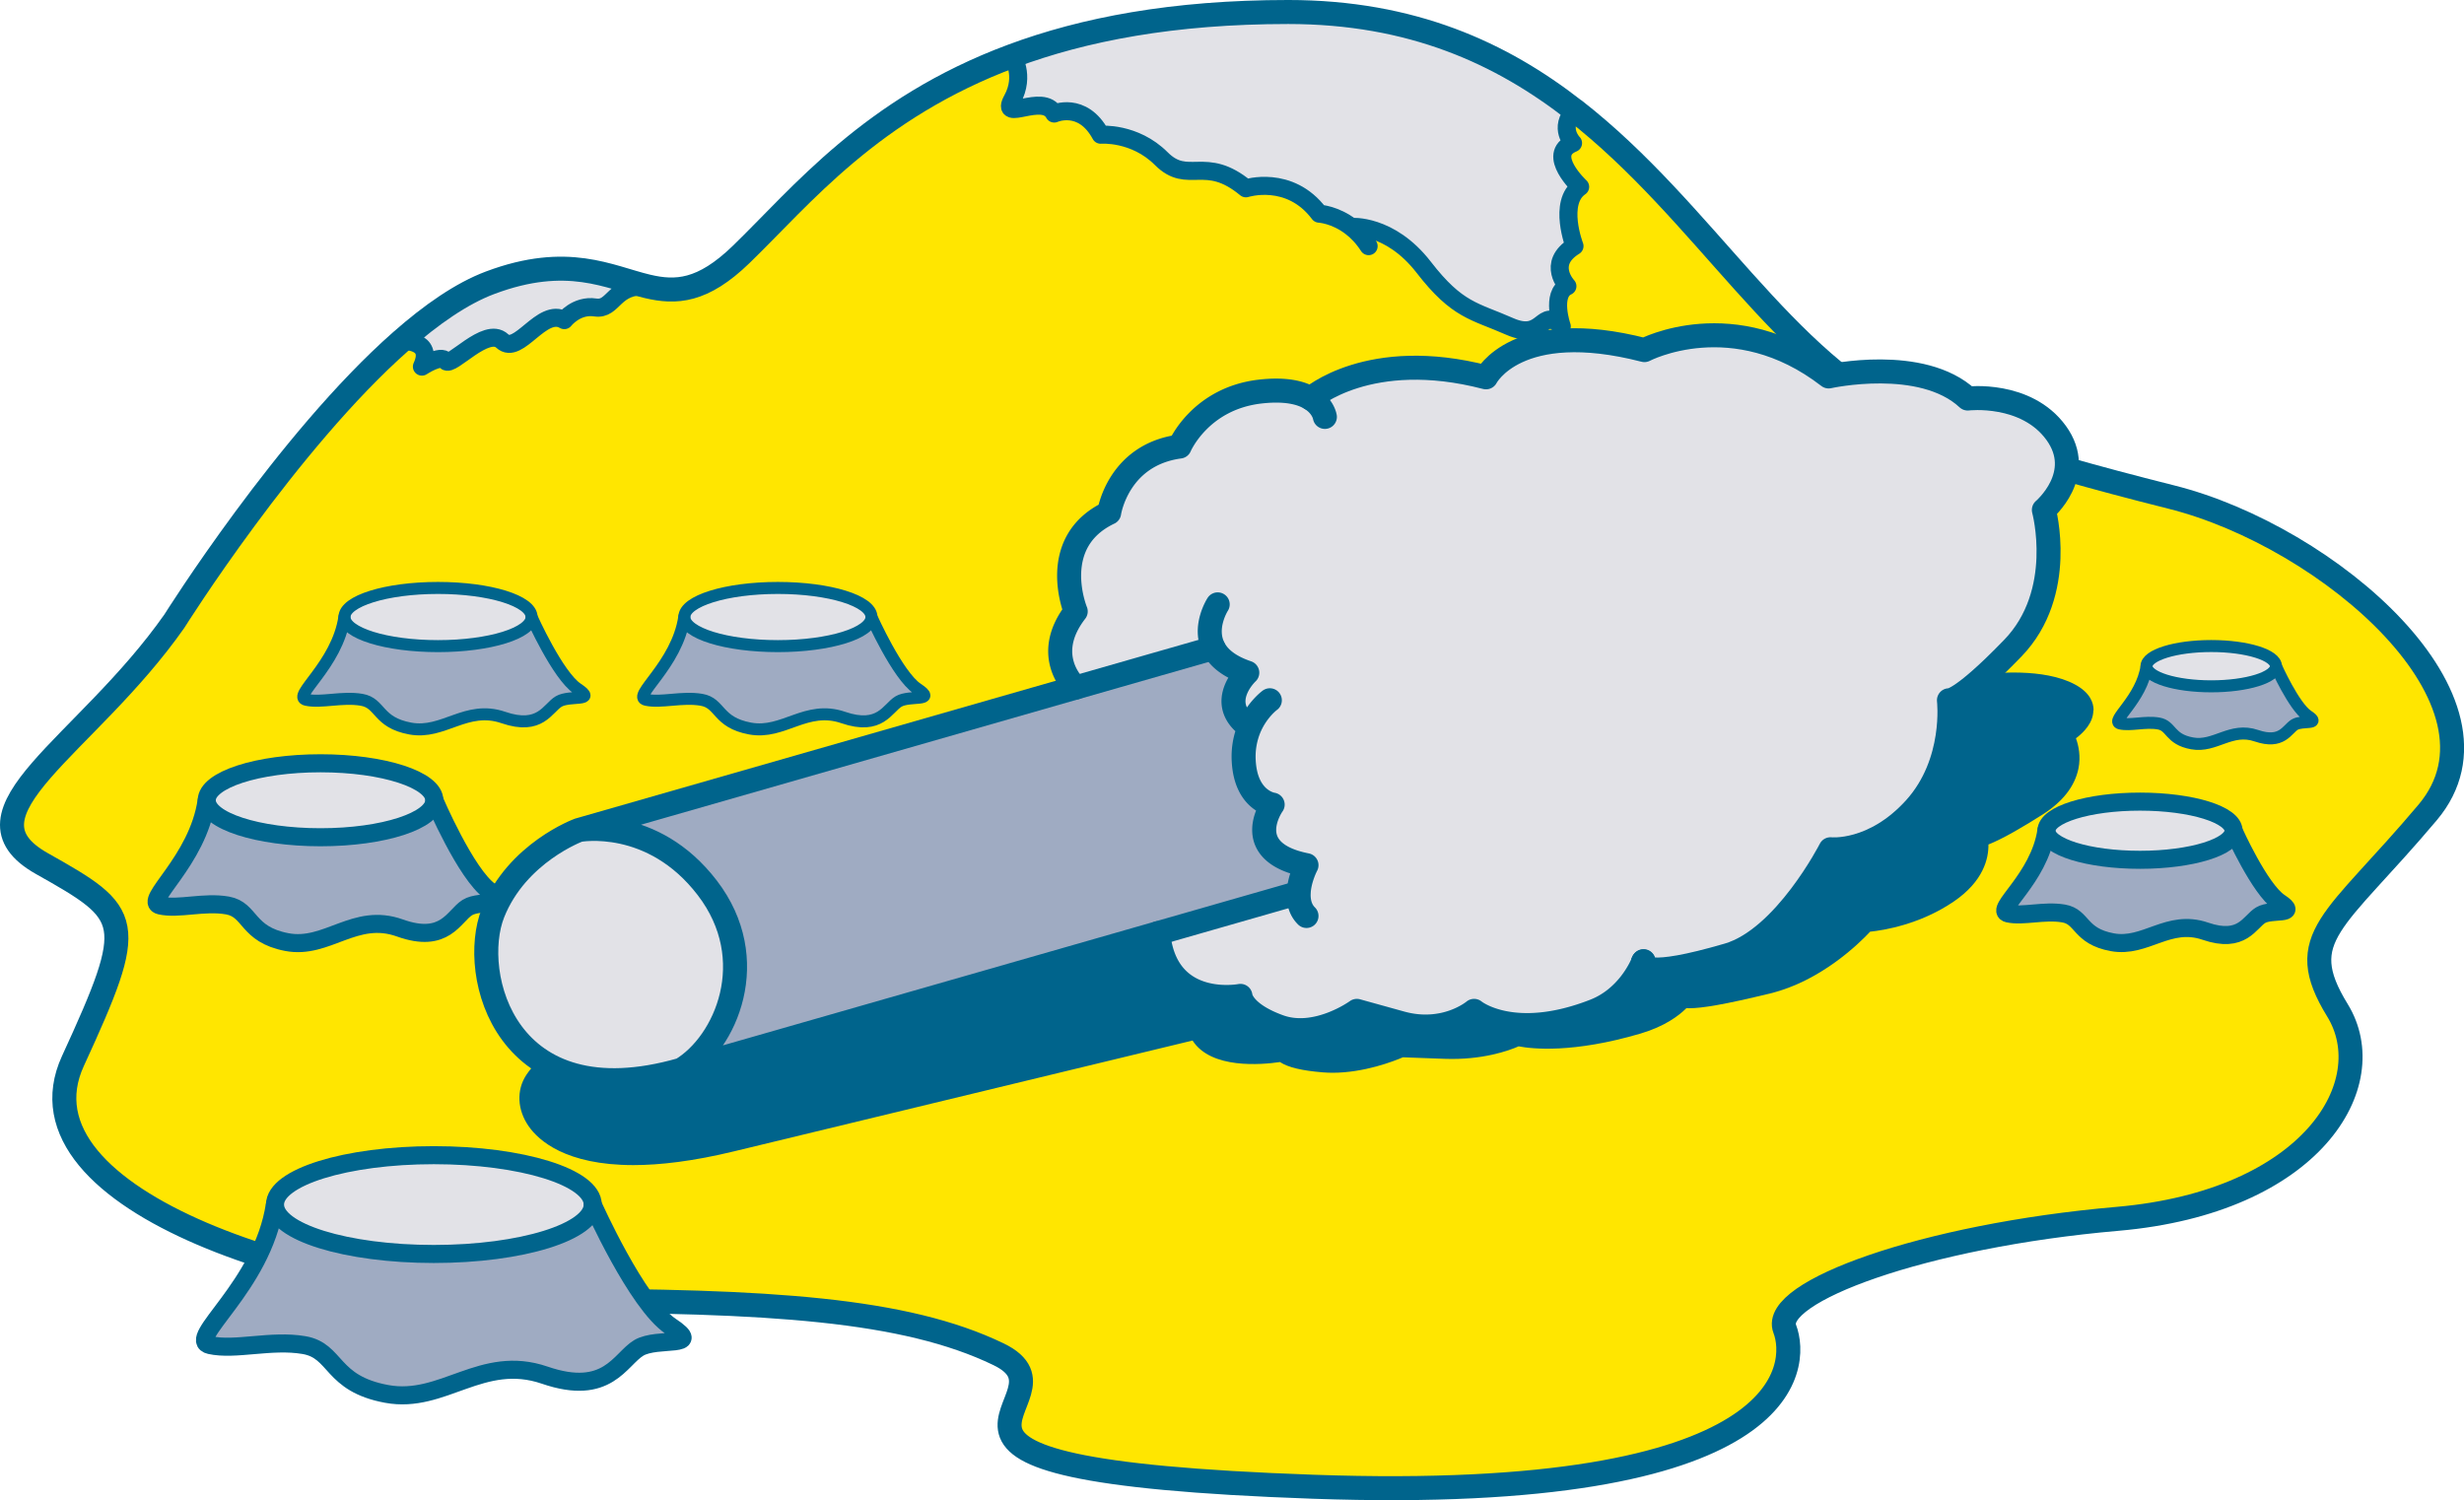 <svg xmlns="http://www.w3.org/2000/svg" viewBox="0 0 305.79 186.2"><defs><style>.f{fill:#e2e2e7}.g{fill:#9fabc2}.h{stroke-width:2.24px}.h,.i,.j{fill:none;stroke:#00648c;stroke-linecap:round;stroke-linejoin:round}.i{stroke-width:2.98px}.j{stroke-width:1.49px}</style></defs><g id="b"><g id="c"><path d="M67.85 161.43c-27.65 0-66.85-12.25-58.8-29.75 8.05-17.5 7.35-18.2-3.85-24.5-11.2-6.3 5.51-14.51 16.44-30.09 0 0 14-22.31 28.16-34.77 0 0 4.13-.23 2.55 3.18 0 0 2.36-1.57 2.97-.7.61.87 4.99-4.35 7-2.48 2.01 1.87 4.9-4.25 7.7-2.59 0 0 1.49-1.93 3.85-1.57 2.36.35 2.22-2.92 6.47-2.61 3.54.84 6.86.68 11.64-3.96 7.45-7.21 16.12-18.13 33.65-24.64 0 0 1.63 2.42 0 5.4-1.63 2.97 3.79-.88 5.19 1.75 0 0 3.5-1.57 5.77 2.63 0 0 4.2-.35 7.52 2.97 3.33 3.33 5.43-.53 10.5 3.68 0 0 5.42-1.75 9.1 3.15 0 0 1.96.09 3.97 1.65 0 0 4.78-.42 8.98 5 4.2 5.43 6.3 5.42 10.67 7.35 4.37 1.93 3.85-2.63 6.47 0 0 0-1.4-4.03.7-4.99 0 0-2.65-2.8.88-4.98 0 0-2.1-5.43.7-7.35 0 0-4.33-4.03-.88-5.43 0 0-1.89-1.86.19-4.08 16.16 12.59 25.9 31.38 41.81 38.55 0 0 12.6 4.55 32.2 9.45 19.6 4.9 43.4 25.45 31.85 39.15-11.54 13.7-16.8 15.44-11.2 24.55 5.6 9.1-3.15 23.79-27.29 25.89-24.15 2.1-43.05 9.1-41.3 13.65 1.75 4.55 1.28 21.7-58.5 19.6-59.79-2.1-27.46-10.85-39.08-16.45-11.61-5.6-28.41-6.65-56.06-6.65z" fill="#ffe600"/><path class="f" d="M144.14 19.69c-3.33-3.33-7.52-2.97-7.52-2.97-2.27-4.2-5.77-2.63-5.77-2.63-1.4-2.63-6.82 1.23-5.19-1.75s0-5.4 0-5.4c8.84-3.29 19.93-5.45 34.24-5.45 15.36 0 26.46 5.11 35.53 12.19-2.08 2.22-.19 4.08-.19 4.08-3.45 1.39.88 5.43.88 5.43-2.8 1.93-.7 7.35-.7 7.35-3.53 2.18-.88 4.98-.88 4.98-2.1.96-.7 4.99-.7 4.99-2.62-2.63-2.1 1.93-6.47 0-4.37-1.93-6.47-1.92-10.67-7.35s-8.98-5-8.98-5c-2.01-1.55-3.97-1.65-3.97-1.65-3.68-4.9-9.1-3.15-9.1-3.15-5.08-4.2-7.18-.35-10.5-3.68zM70.03 39.73c-2.8-1.66-5.69 4.46-7.7 2.59s-6.39 3.36-7 2.48c-.62-.87-2.97.7-2.97.7 1.57-3.41-2.55-3.18-2.55-3.18 3.75-3.3 7.51-5.91 11.03-7.23 9.62-3.61 14.77-.67 19.51.45-4.25-.31-4.1 2.96-6.47 2.61-2.36-.35-3.85 1.57-3.85 1.57z"/><path class="i" d="M195.42 13.68c16.16 12.59 25.9 31.38 41.81 38.55 0 0 12.6 4.55 32.2 9.45 19.6 4.9 43.4 25.45 31.85 39.15-11.54 13.7-16.8 15.44-11.2 24.55 5.6 9.1-3.15 23.79-27.29 25.89-24.15 2.1-43.05 9.1-41.3 13.65 1.75 4.55 1.28 21.7-58.5 19.6-59.79-2.1-27.46-10.85-39.08-16.45-11.61-5.6-28.41-6.65-56.06-6.65S1 149.18 9.05 131.68c8.05-17.5 7.35-18.2-3.85-24.5-11.2-6.3 5.51-14.51 16.44-30.09 0 0 14-22.31 28.16-34.77 3.75-3.3 7.51-5.91 11.03-7.23 9.62-3.61 14.77-.67 19.51.45 3.54.84 6.86.68 11.64-3.96 7.45-7.21 16.12-18.13 33.65-24.64 8.84-3.29 19.93-5.45 34.24-5.45 15.36 0 26.46 5.11 35.53 12.19z"/><path class="h" d="M49.81 42.32s4.13-.23 2.55 3.18c0 0 2.36-1.57 2.97-.7.61.87 4.99-4.35 7-2.48 2.01 1.87 4.9-4.25 7.7-2.59 0 0 1.49-1.93 3.85-1.57 2.36.35 2.22-2.92 6.47-2.61m45.29-28.61s1.63 2.42 0 5.4c-1.63 2.97 3.79-.88 5.19 1.75 0 0 3.5-1.57 5.77 2.63 0 0 4.2-.35 7.52 2.97 3.33 3.33 5.43-.53 10.5 3.68 0 0 5.42-1.75 9.1 3.15 0 0 1.96.09 3.97 1.65.75.57 1.49 1.34 2.16 2.38m-2.15-2.39s4.78-.42 8.98 5c4.2 5.43 6.3 5.42 10.67 7.35 4.37 1.93 3.85-2.63 6.47 0 0 0-1.4-4.03.7-4.99 0 0-2.65-2.8.88-4.98 0 0-2.1-5.43.7-7.35 0 0-4.33-4.03-.88-5.43 0 0-1.89-1.86.19-4.08"/><path d="M259.82 88.14c0-.89-.4-2.16-2.31-3.19-3.86-2.08-10.11-1.43-11.69-1.22-5.77-1.77-15.4-.05-17.4.34-11.39-2.97-21.37.06-23.19.67-13.16-.32-18.14 2.34-19.72 3.56-12.42-.27-19.36 2.5-21.21 3.36-1.61-.23-3.72-.14-6.31.26-6.27.98-9.14 3.32-10.16 4.4-5.97 1.12-8 3.68-8.67 5.07-2.8 1.07-4.42 2.53-4.83 4.34-.27 1.2.05 2.24.45 3-.95 1.03-1.33 2.08-1.16 3.15.06.34.17.65.32.93l-57.59 13.92h-.06c-.33.09-8.1 2.32-10.98 6.69-1.24 1.89-1.12 4.34.32 6.39 1.2 1.7 4.54 4.79 12.97 4.79 3.32 0 7.43-.48 12.5-1.71l56.9-13.75c2.28 3.56 8.53 3.01 10.85 2.67.99.66 2.74 1.07 5.31 1.28.4.03.81.05 1.21.05 3.94 0 7.61-1.44 8.74-1.92l5.18.19c4.66.17 7.95-1.01 9.18-1.55 1.66.32 6.73.89 15.14-1.59 2.97-.88 4.73-2.2 5.68-3.15.12 0 .25.01.4.01 1.5 0 4.32-.45 10.01-1.84 6.23-1.52 10.98-6.15 12.39-7.66 1.65-.17 6.15-.88 10.33-3.71 3.75-2.54 4.38-5.39 4.35-7.11 1.87-.74 4.54-2.33 6.74-3.73 2.49-1.59 3.98-3.5 4.43-5.69.3-1.51.03-2.83-.31-3.76.98-.74 2.16-1.95 2.16-3.47z" fill="#00648c"/><path class="f" d="M203.95 119.33s-.02.05-.03.07c.02-.03.03-.06.03-.07zm-41.28-69.87s7.23-6.41 21.75-2.63c0 0 3.79-7.47 19.66-3.38 0 0 11.08-5.83 22.86 3.27 0 0 11.55-2.57 17.26 2.74 0 0 7.24-.87 10.97 4.26 3.73 5.14-1.52 9.57-1.52 9.57s2.8 10.27-3.85 17.15c-6.65 6.88-7.93 6.47-7.93 6.47s.93 7.7-4.2 13.39c-5.14 5.69-10.5 5.1-10.5 5.1s-5.66 11.08-12.71 13.14c-10.41 3.04-10.69 1.41-10.56.88-.31.76-2.02 4.48-6.01 6.04-10.15 3.97-14.96 0-14.96 0s-3.59 3.04-9.07 1.52l-5.48-1.52s-5.01 3.65-9.68 1.94c-4.67-1.7-4.77-3.8-4.77-3.8s-9.31 1.8-10.2-7.79l17.36-4.98h.08c.08-1.78.97-3.45.97-3.45-8.4-1.66-4.2-7.52-4.2-7.52s-3.33-.44-3.59-5.43c-.09-1.69.26-3.1.75-4.23l-.31-.14c-3.85-2.97 0-6.56 0-6.56-2.34-.79-3.58-1.9-4.17-3.07h-.03l-17.1 4.91s-4.33-3.85 0-9.45c0 0-3.55-8.57 4.15-12.24 0 0 1.05-7.18 8.75-8.22 0 0 2.51-5.95 9.97-6.82 3.2-.37 5.14.15 6.3.87zm-78.11 83.31c-21.9 6.28-26.35-11.91-23.38-19.44 2.98-7.52 10.68-10.32 10.68-10.32s9.1-1.72 15.92 7.19c6.82 8.9 2.31 19.26-3.22 22.57z"/><path class="g" d="M84.56 132.77c5.53-3.3 10.05-13.67 3.22-22.57-6.82-8.91-15.92-7.19-15.92-7.19l61.64-17.68 17.1-4.9h.03c.59 1.16 1.83 2.27 4.17 3.06 0 0-3.85 3.59 0 6.56l.31.14a9.268 9.268 0 00-.75 4.23c.26 4.99 3.59 5.43 3.59 5.43s-4.2 5.86 4.2 7.52c0 0-.89 1.67-.97 3.45h-.08l-17.36 4.98-59.17 16.96z"/><path class="i" d="M150.6 80.43l-17.1 4.9-61.64 17.68s9.1-1.72 15.92 7.19c6.82 8.9 2.31 19.26-3.22 22.57l59.17-16.96 17.36-4.98m-89.24-7.82s-7.7 2.8-10.68 10.32c-2.97 7.52 1.48 25.72 23.38 19.44"/><path class="i" d="M151.12 75.01s-1.83 2.83-.5 5.41c.59 1.17 1.83 2.28 4.17 3.07 0 0-3.85 3.59 0 6.56m2.8-3.14s-1.53 1.11-2.49 3.29a9.268 9.268 0 00-.75 4.23c.26 4.99 3.59 5.43 3.59 5.43s-4.2 5.86 4.2 7.52c0 0-.89 1.67-.97 3.45-.04 1.01.17 2.06.97 2.85M133.5 85.33s-4.33-3.85 0-9.45c0 0-3.55-8.57 4.15-12.24 0 0 1.05-7.18 8.75-8.22 0 0 2.51-5.95 9.97-6.82 3.2-.37 5.14.15 6.3.87 1.56.96 1.75 2.27 1.75 2.27m39.49 67.68c-.31.76-2.02 4.48-6.01 6.04-10.15 3.97-14.96 0-14.96 0s-3.59 3.04-9.07 1.52l-5.48-1.52s-5.01 3.65-9.68 1.94c-4.67-1.7-4.77-3.8-4.77-3.8s-9.31 1.8-10.2-7.79m60.21 3.52s-.02.04-.03.07"/><path class="i" d="M203.92 119.4s.02-.05.03-.07c.01-.02.02-.03.02-.04m-.05.11v.02"/><path class="i" d="M162.67 49.46s7.23-6.41 21.75-2.63c0 0 3.79-7.47 19.66-3.38 0 0 11.08-5.83 22.86 3.27 0 0 11.55-2.57 17.26 2.74 0 0 7.24-.87 10.97 4.26 3.73 5.14-1.52 9.57-1.52 9.57s2.8 10.27-3.85 17.15c-6.65 6.88-7.93 6.47-7.93 6.47s.93 7.7-4.2 13.39c-5.14 5.69-10.5 5.1-10.5 5.1s-5.66 11.08-12.71 13.14c-10.41 3.04-10.69 1.41-10.56.88"/><path class="f" d="M34.13 149.5c0-3.38 8.82-6.13 19.71-6.13s19.72 2.74 19.72 6.13-8.83 6.13-19.72 6.13-19.71-2.74-19.71-6.13z"/><path class="g" d="M26.08 166.94c-3.15-.7 6.53-7.24 8.05-17.44 0 3.38 8.82 6.13 19.71 6.13s19.72-2.74 19.72-6.13c0 0 5.48 12.31 9.68 15.11 4.2 2.8-1.64 1.28-3.97 2.68s-3.85 6.07-11.67 3.38C59.79 167.99 55 174.29 48 173c-7-1.28-6.18-5.36-10.27-6.06-4.08-.7-8.52.7-11.67 0z"/><path class="h" d="M73.56 149.5c0 3.38-8.83 6.13-19.72 6.13s-19.71-2.74-19.71-6.13 8.82-6.13 19.71-6.13 19.72 2.74 19.72 6.13z"/><path class="h" d="M73.56 149.5s5.48 12.31 9.68 15.11c4.2 2.8-1.64 1.28-3.97 2.68s-3.85 6.07-11.67 3.38C59.79 167.99 55 174.29 48 173c-7-1.28-6.18-5.36-10.27-6.06-4.08-.7-8.52.7-11.67 0-3.15-.7 6.53-7.24 8.05-17.44"/><path class="f" d="M25.66 99.32c0-2.53 6.32-4.59 14.12-4.59s14.12 2.06 14.12 4.59-6.32 4.59-14.12 4.59-14.12-2.05-14.12-4.59z"/><path class="g" d="M28.25 112.38c-2.92-.52-6.1.52-8.36 0s4.68-5.42 5.77-13.06c0 2.53 6.32 4.59 14.12 4.59s14.12-2.05 14.12-4.59c0 0 3.93 9.22 6.93 11.31 3.01 2.1-1.17.96-2.84 2.01-1.67 1.05-2.75 4.54-8.36 2.53-5.6-2.01-9.02 2.71-14.04 1.75-5.01-.96-4.43-4.01-7.35-4.54z"/><path class="h" d="M53.9 99.32c0 2.53-6.32 4.59-14.12 4.59s-14.12-2.05-14.12-4.59 6.32-4.59 14.12-4.59 14.12 2.06 14.12 4.59z"/><path class="h" d="M53.9 99.32s3.93 9.22 6.93 11.31c3.01 2.1-1.17.96-2.84 2.01-1.67 1.05-2.75 4.54-8.36 2.53-5.6-2.01-9.02 2.71-14.04 1.75-5.01-.96-4.43-4.01-7.35-4.54-2.92-.52-6.1.52-8.36 0s4.68-5.42 5.77-13.06"/><path class="f" d="M42.74 76.58c0-1.99 5.2-3.61 11.61-3.61s11.61 1.61 11.61 3.61-5.2 3.61-11.61 3.61-11.61-1.61-11.61-3.61z"/><path class="g" d="M44.87 86.85c-2.41-.41-5.02.41-6.87 0-1.85-.41 3.85-4.26 4.74-10.27 0 1.99 5.2 3.61 11.61 3.61s11.61-1.61 11.61-3.61c0 0 3.23 7.25 5.7 8.9 2.47 1.65-.96.76-2.33 1.58-1.38.82-2.27 3.57-6.87 1.99-4.61-1.58-7.42 2.13-11.55 1.37s-3.64-3.16-6.05-3.57z"/><path class="j" d="M65.97 76.58c0 1.99-5.2 3.61-11.61 3.61s-11.61-1.61-11.61-3.61 5.2-3.61 11.61-3.61 11.61 1.61 11.61 3.61z"/><path class="j" d="M65.97 76.58s3.23 7.25 5.7 8.9c2.47 1.65-.96.76-2.33 1.58-1.38.82-2.27 3.57-6.87 1.99-4.61-1.58-7.42 2.13-11.55 1.37s-3.64-3.16-6.05-3.57c-2.41-.41-5.02.41-6.87 0-1.85-.41 3.85-4.26 4.74-10.27"/><path class="f" d="M108.15 76.58c0 1.99-5.2 3.61-11.61 3.61s-11.61-1.61-11.61-3.61 5.2-3.61 11.61-3.61 11.61 1.61 11.61 3.61z"/><path class="g" d="M80.19 86.85c-1.85-.41 3.85-4.26 4.74-10.27 0 1.99 5.2 3.61 11.61 3.61s11.61-1.61 11.61-3.61c0 0 3.23 7.25 5.7 8.9 2.47 1.65-.96.76-2.33 1.58-1.38.82-2.27 3.57-6.87 1.99-4.61-1.58-7.42 2.13-11.55 1.37s-3.64-3.16-6.05-3.57c-2.41-.41-5.02.41-6.87 0z"/><path class="j" d="M108.15 76.58c0 1.99-5.2 3.61-11.61 3.61s-11.61-1.61-11.61-3.61 5.2-3.61 11.61-3.61 11.61 1.61 11.61 3.61z"/><path class="j" d="M108.15 76.58s3.23 7.25 5.7 8.9c2.47 1.65-.96.76-2.33 1.58-1.38.82-2.27 3.57-6.87 1.99-4.61-1.58-7.42 2.13-11.55 1.37s-3.64-3.16-6.05-3.57c-2.41-.41-5.02.41-6.87 0-1.85-.41 3.85-4.26 4.74-10.27"/><path class="f" d="M277.19 103.1c0 1.99-5.2 3.61-11.61 3.61s-11.61-1.61-11.61-3.61 5.2-3.61 11.61-3.61 11.61 1.61 11.61 3.61z"/><path class="g" d="M277.19 103.1s3.23 7.25 5.7 8.9-.96.76-2.33 1.58c-1.38.82-2.27 3.57-6.87 1.99-4.61-1.58-7.42 2.13-11.55 1.37-4.12-.76-3.64-3.16-6.05-3.57-2.41-.41-5.02.41-6.87 0-1.85-.41 3.85-4.26 4.74-10.27 0 1.99 5.2 3.61 11.61 3.61s11.61-1.61 11.61-3.61z"/><path class="h" d="M277.19 103.1c0 1.99-5.2 3.61-11.61 3.61s-11.61-1.61-11.61-3.61 5.2-3.61 11.61-3.61 11.61 1.61 11.61 3.61z"/><path class="h" d="M277.19 103.1s3.23 7.25 5.7 8.9-.96.76-2.33 1.58c-1.38.82-2.27 3.57-6.87 1.99-4.61-1.58-7.42 2.13-11.55 1.37-4.12-.76-3.64-3.16-6.05-3.57-2.41-.41-5.02.41-6.87 0-1.85-.41 3.85-4.26 4.74-10.27"/><path class="f" d="M274.42 85.18c-4.44 0-8.03-1.12-8.03-2.5s3.6-2.5 8.03-2.5 8.03 1.12 8.03 2.5-3.6 2.5-8.03 2.5z"/><path class="g" d="M263.11 89.79c-1.28-.29 2.66-2.95 3.28-7.11 0 1.38 3.6 2.5 8.03 2.5s8.03-1.12 8.03-2.5c0 0 2.23 5.02 3.95 6.16 1.71 1.14-.66.52-1.62 1.09-.95.57-1.57 2.47-4.75 1.38-3.18-1.09-5.13 1.47-7.98.95-2.85-.52-2.52-2.19-4.18-2.47s-3.47.29-4.75 0z"/><path class="j" d="M282.45 82.68c0 1.38-3.6 2.5-8.03 2.5s-8.03-1.12-8.03-2.5 3.6-2.5 8.03-2.5 8.03 1.12 8.03 2.5z"/><path class="j" d="M282.45 82.68s2.23 5.02 3.95 6.16c1.71 1.14-.66.52-1.62 1.09-.95.57-1.57 2.47-4.75 1.38-3.18-1.09-5.13 1.47-7.98.95-2.85-.52-2.52-2.19-4.18-2.47s-3.47.29-4.75 0c-1.28-.29 2.66-2.95 3.28-7.11"/></g></g></svg>